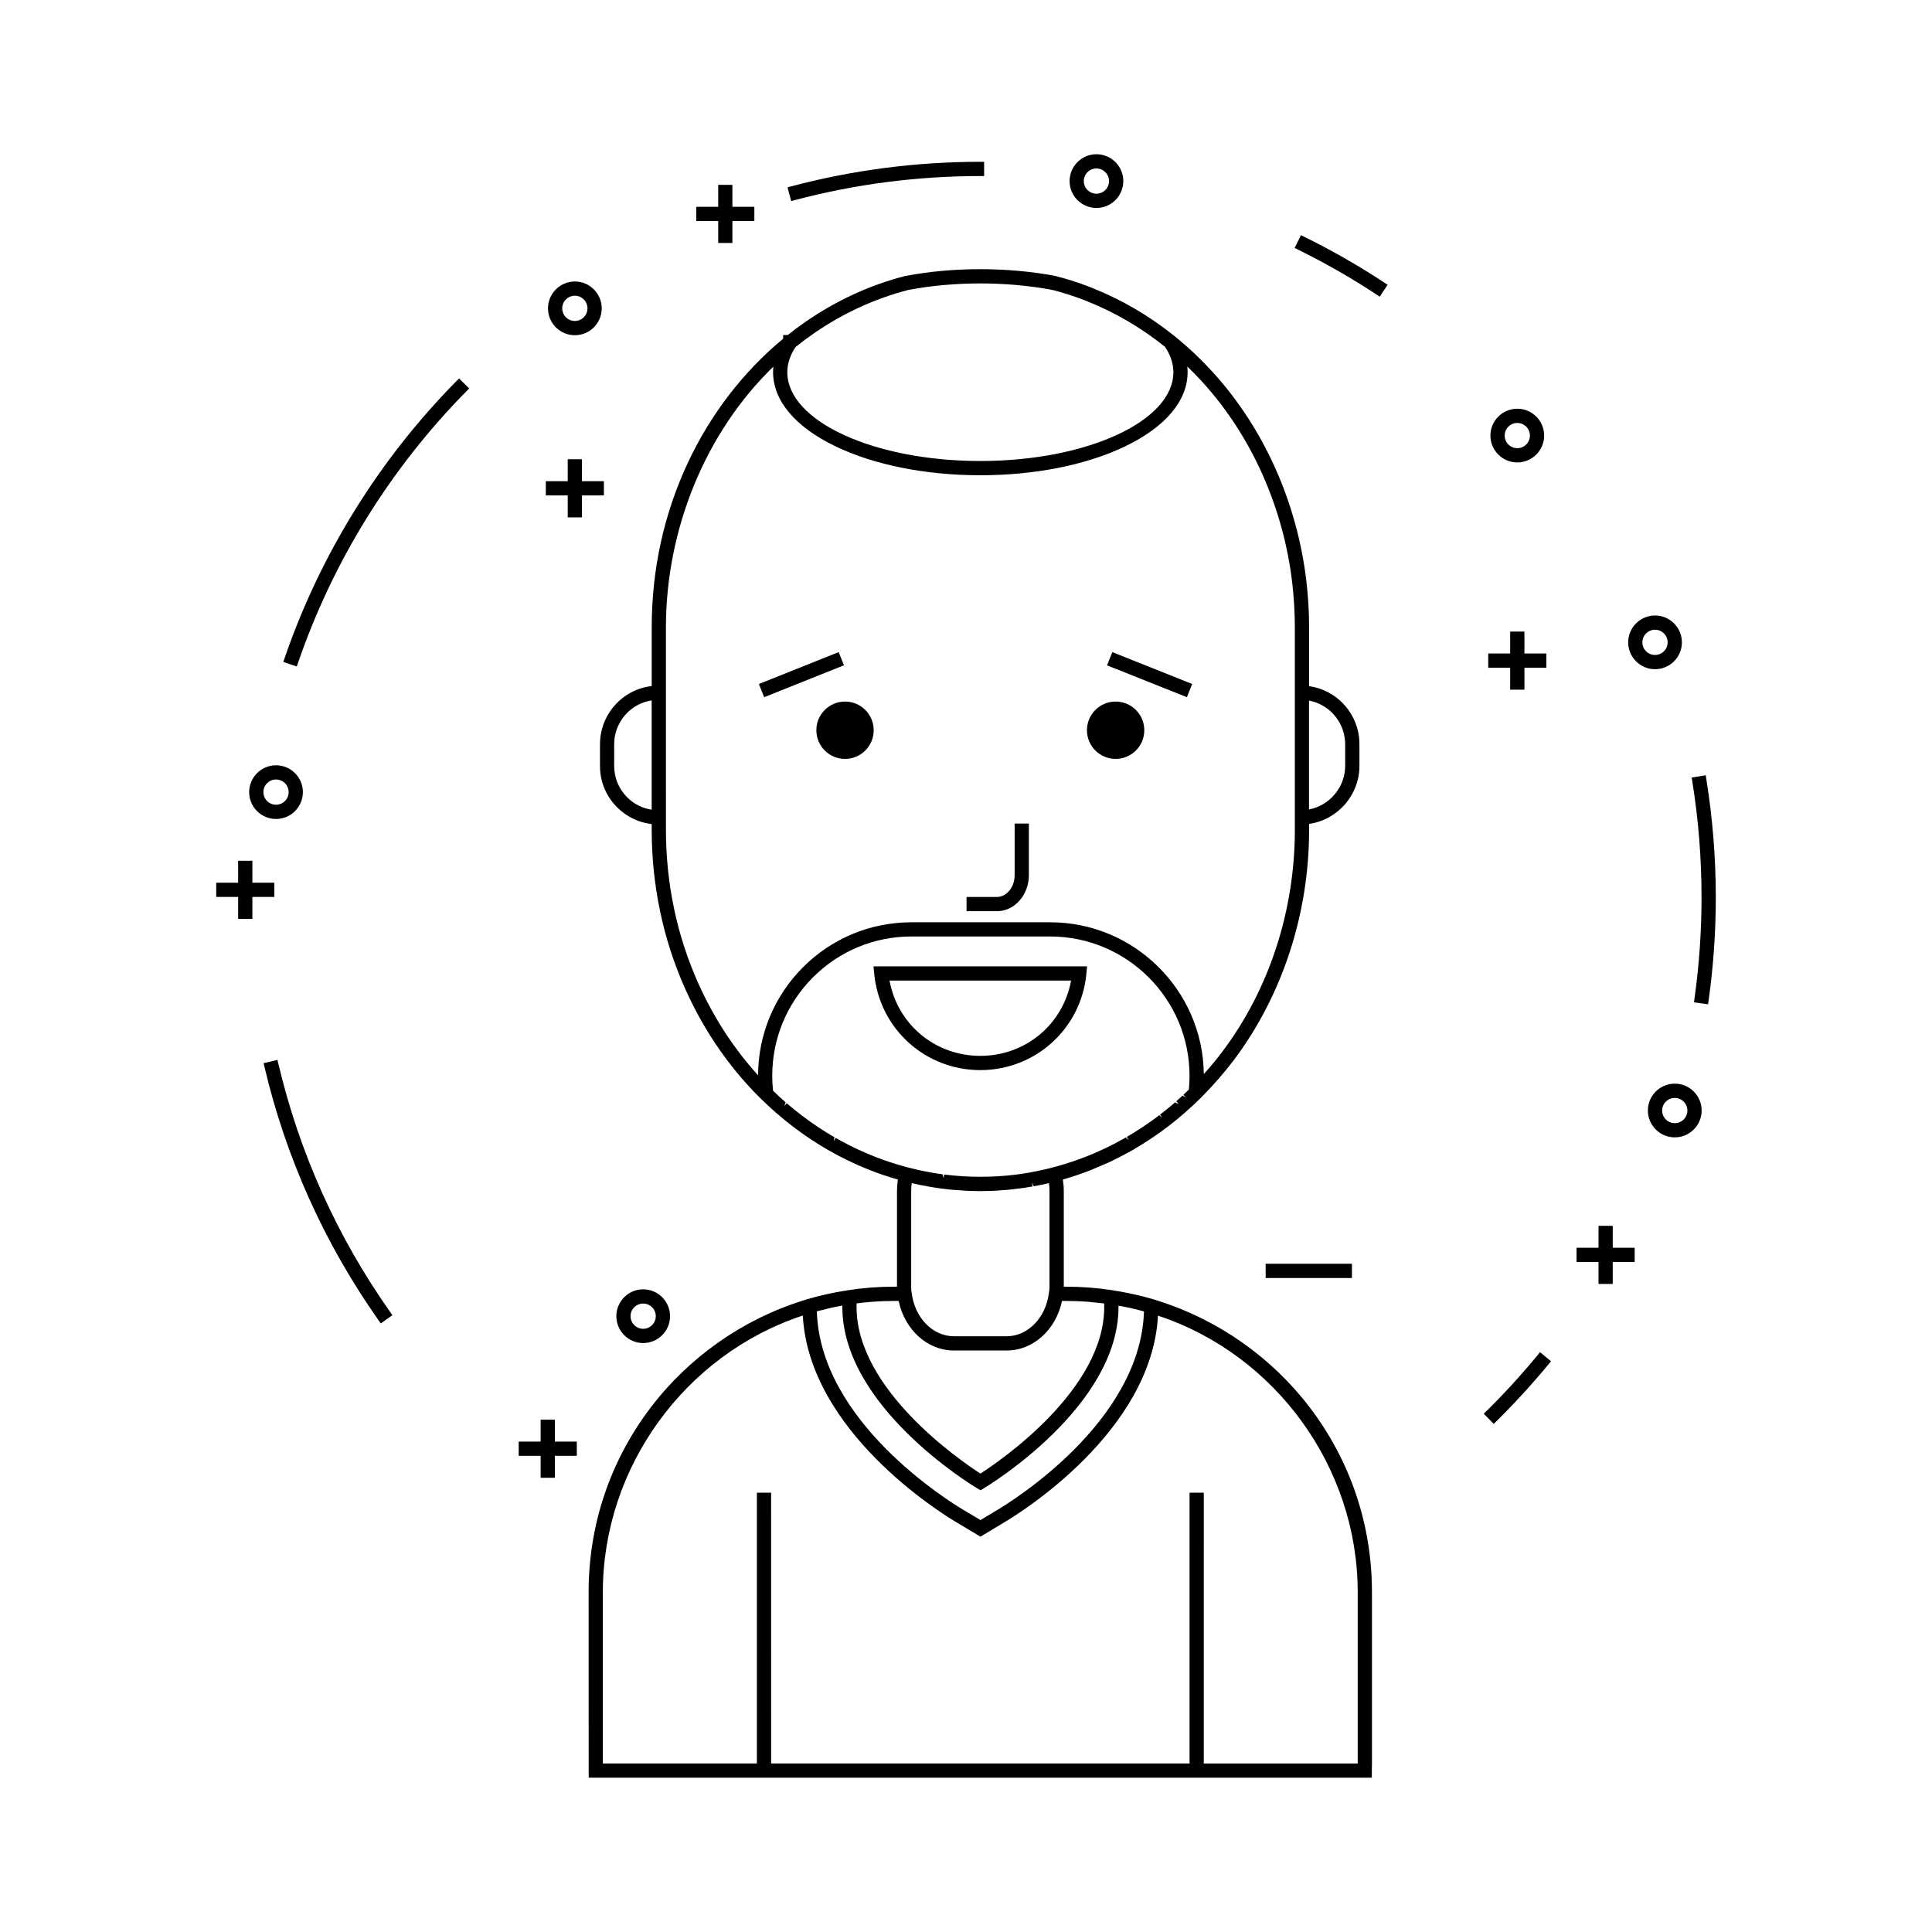 <?xml version="1.0" encoding="UTF-8"?>
<!-- Uploaded to: SVG Repo, www.svgrepo.com, Generator: SVG Repo Mixer Tools -->
<svg fill="#000000" width="800px" height="800px" version="1.1" viewBox="144 144 512 512" xmlns="http://www.w3.org/2000/svg">
 <g>
  <path d="m450.95 488.74-1.344-0.418c-2.926-0.875-5.981-1.578-9.301-2.144l-1.578-0.262c-3.914-0.613-7.977-0.926-12.07-0.926h-0.742v-0.035-25.328c0-1.004-0.086-2.016-0.246-3.039 2.43-0.691 4.871-1.512 7.262-2.445l4.672-1.984c0.5-0.223 0.988-0.453 1.461-0.691l3.004-1.543c0.754-0.406 1.5-0.812 2.246-1.238l0.508-0.293v-0.016c0.578-0.336 1.16-0.695 1.75-1.055l0.312-0.191c1.527-0.957 3.027-1.949 4.5-3.008l0.211-0.156c0.645-0.465 1.273-0.938 1.898-1.41l0.277-0.211c1.414-1.09 2.812-2.227 4.156-3.402l0.328-0.301c0.57-0.5 1.133-0.992 1.676-1.5l0.348-0.332c0.648-0.598 1.293-1.211 1.953-1.855l0.273-0.289c3.148-3.18 6.039-6.508 8.594-9.898 12.785-17.078 19.828-38.684 19.828-60.836v-1.594c7.551-1.066 13.336-7.637 13.336-15.348v-5.793c0-0.664-0.051-1.34-0.121-2.023-0.441-3.359-2.004-6.535-4.41-8.938-1.691-1.699-3.789-2.992-6.055-3.754-0.898-0.297-1.812-0.508-2.75-0.637v-15.531c0-4.019-0.238-8.117-0.707-12.176-2.43-20.871-11.219-40.562-24.746-55.43-3.129-3.449-6.535-6.672-10.133-9.574-6.656-5.367-13.949-9.652-21.676-12.734l-1.426-0.57c-2.742-1.039-5.566-1.934-8.289-2.625l-0.352-0.098c-12.676-2.371-27.07-2.352-39.383-0.02l-0.359 0.059c-9.316 2.394-18.156 6.453-26.293 12.07-1.641 1.129-3.254 2.324-4.801 3.559l-1.219 0.012v0.977c-10.473 8.645-19.172 19.938-25.164 32.676-6.414 13.637-9.668 28.406-9.668 43.883v15.488c-1.066 0.121-2.109 0.348-3.109 0.68-5.598 1.863-9.707 6.848-10.465 12.695-0.086 0.672-0.133 1.352-0.133 2.016v5.793c0 4.144 1.617 8.039 4.551 10.957 2.481 2.484 5.699 4.039 9.152 4.438v1.543c0 7.269 0.75 14.531 2.227 21.578 2.977 14.258 9.062 27.82 17.602 39.23 1.754 2.348 3.648 4.637 5.613 6.801 1.02 1.133 2.137 2.293 3.402 3.535l0.211 0.203c0.625 0.613 1.258 1.223 1.898 1.812l0.367 0.332c0.562 0.52 1.133 1.023 1.703 1.531l0.262 0.223c1.367 1.18 2.762 2.316 4.359 3.531 2.09 1.586 4.312 3.125 6.613 4.555l0.309 0.188v0.004c0.699 0.43 1.402 0.852 2.246 1.336 0.727 0.422 1.449 0.82 2.191 1.215l0.672 0.348c0.469 0.246 0.938 0.488 1.414 0.73l2.004 0.969c0.945 0.441 1.91 0.871 2.871 1.273l0.191 0.082c0.543 0.227 1.094 0.449 1.75 0.711 2.402 0.941 4.867 1.773 7.34 2.469-0.16 1.02-0.242 2.035-0.242 3.027v25.328 0.035h-0.727c-4.141 0-8.219 0.312-12.148 0.926l-0.695 0.109c-3.367 0.523-6.762 1.285-10.09 2.246l-1.367 0.418v0.016c-15.871 4.969-30.137 15.008-40.246 28.312-10.762 14.172-16.449 31.086-16.449 48.926l0.02 49.176h207.54v-1.883c0-0.242 0-0.488 0.012-0.742 0.012-0.289 0.02-0.57 0.02-0.863v-45.684c0-17.828-5.684-34.738-16.434-48.895-10.082-13.281-24.34-23.316-40.199-28.301zm-87.707-44.496-0.273-0.16c-1.445-0.902-2.867-1.844-4.344-2.891-0.684-0.5-1.371-0.992-2.125-1.57-1.367-1.039-2.699-2.133-4.012-3.254l-0.656 0.766 0.371-1.008c-0.562-0.5-1.137-1.004-1.676-1.5l-0.242-0.227c-0.48-0.438-0.953-0.898-1.422-1.355-0.145-1.246-0.215-2.562-0.215-3.926 0-9.855 3.84-19.133 10.812-26.129 6.969-6.973 16.238-10.812 26.105-10.812h36.738c20.363 0 36.934 16.57 36.934 36.934 0 1.246-0.059 2.434-0.176 3.629-0.48 0.469-0.961 0.934-1.445 1.387l0.691 0.734-0.91-0.527c-0.555 0.52-1.117 1.02-1.676 1.516l0.672 0.75-1.004-0.457c-1.301 1.125-2.613 2.207-3.969 3.246l0.613 0.801-0.828-0.645c-0.625 0.488-1.27 0.957-2.098 1.547-1.426 1.023-2.852 1.98-4.258 2.84l-0.316 0.207c-0.637 0.383-1.27 0.766-1.914 1.145l0.508 0.871-0.781-0.711c-0.695 0.398-1.391 0.785-2.277 1.258l-0.387 0.203c-0.488 0.266-0.973 0.52-1.465 0.762l-0.902 0.438c-0.383 0.191-0.777 0.371-1.152 0.543l-0.328 0.145c-0.59 0.273-1.188 0.539-1.832 0.812l-0.551 0.242c-0.492 0.211-0.984 0.406-1.484 0.605l-0.438 0.168c-4.551 1.773-9.309 3.117-14.203 4.019-0.18 0.051-0.367 0.082-0.609 0.117l-1.359 0.227c-0.527 0.082-1.059 0.156-1.586 0.227l-0.301 0.047c-6.348 0.797-12.914 0.797-19.277 0l-0.125 0.996-0.293-1.059c-0.535-0.07-1.066-0.145-1.586-0.223-0.418-0.07-0.84-0.137-1.301-0.223l-0.57-0.102c-4.883-0.887-9.684-2.242-14.277-4.035-1.566-0.609-3.113-1.27-4.66-1.996-0.281-0.125-0.562-0.262-0.863-0.402-0.332-0.156-0.672-0.316-1.02-0.5-0.441-0.227-0.898-0.457-1.367-0.707-0.203-0.102-0.402-0.203-0.621-0.316-0.691-0.363-1.371-0.742-2.051-1.133l-0.504 0.871 0.172-1.074c-0.625-0.332-1.242-0.707-1.887-1.109zm-56.473-103.04c0-0.508 0.035-1.027 0.098-1.531 0.574-4.418 3.684-8.188 7.918-9.598 0.613-0.207 1.254-0.359 1.914-0.457v28.965c-2.449-0.371-4.727-1.523-6.492-3.285-2.215-2.211-3.441-5.152-3.441-8.293l-0.004-5.801zm185.7-11.129c1.715 0.574 3.289 1.551 4.566 2.836 1.82 1.812 3.008 4.219 3.34 6.766 0.07 0.504 0.105 1.023 0.105 1.531v5.793c0 5.617-4.125 10.48-9.578 11.512v-28.844c0.527 0.105 1.055 0.238 1.566 0.406zm-126.99-67.762c10.273 4.922 23.879 7.633 38.32 7.633 14.445 0 28.059-2.711 38.32-7.633 10.711-5.129 16.609-12.117 16.609-19.672 0-0.508-0.031-1.012-0.086-1.523 1.402 1.352 2.75 2.734 4.027 4.141 13.008 14.293 21.461 33.234 23.801 53.324 0.449 3.965 0.676 7.914 0.676 11.75v53.617c0 21.352-6.777 42.152-19.074 58.566-1.535 2.051-3.231 4.102-5.047 6.117-0.266-22.219-18.426-40.219-40.707-40.219h-36.738c-10.871 0-21.094 4.231-28.777 11.914-7.644 7.668-11.863 17.836-11.91 28.633-1.82-2-3.617-4.18-5.344-6.473-8.203-10.949-14.055-23.996-16.93-37.742-1.422-6.812-2.141-13.809-2.141-20.801l-0.004-53.617c0-26.254 10.594-51.855 28.48-69.172-0.055 0.5-0.082 0.992-0.082 1.484 0.008 7.555 5.902 14.543 16.605 19.672zm19.191-41.469 0.059-0.012c12.031-2.262 25.598-2.297 37.699-0.086l0.516 0.133 0.039-0.031c2.656 0.695 5.32 1.535 7.891 2.504l1.387 0.555c7.281 2.91 14.172 6.949 20.477 12 1.473 2.195 2.215 4.457 2.215 6.731 0 12.977-22.949 23.531-51.156 23.531s-51.152-10.555-51.152-23.531c0-2.258 0.734-4.508 2.195-6.691l0.098-0.074c1.535-1.23 3.141-2.418 4.769-3.547 7.719-5.324 16.117-9.188 24.965-11.48zm-23.824 270.58 3.582-0.887c0.527-0.109 1.062-0.223 1.613-0.316l0.898-0.176c0.102-0.016 0.195-0.035 0.293-0.051v0.387c0 26.289 34.184 47.109 35.645 47.984l0.977 0.578 0.953-0.578c1.449-0.875 35.605-21.719 35.605-47.984 0-0.121 0-0.246-0.004-0.367 0.137 0.023 0.277 0.051 0.414 0.074 0.195 0.035 0.383 0.074 0.562 0.105l0.316 0.066c0.555 0.105 1.113 0.215 1.641 0.328l1.027 0.246c0.48 0.105 0.961 0.223 1.445 0.348l1.043 0.277c0.102 0.023 0.203 0.055 0.309 0.086-0.898 29.234-34.98 50.301-38.898 52.629l-4.43 2.656-4.473-2.66c-3.918-2.324-38.023-23.391-38.891-52.645 0.117-0.035 0.238-0.066 0.371-0.102zm35-32.172c0.371 0.035 0.75 0.066 1.258 0.105l2.133 0.145c0.457 0.035 0.91 0.059 1.375 0.082l0.922 0.031c0.637 0.023 1.27 0.035 1.914 0.035l0.352 0.012 0.344-0.012c0.645 0 1.285-0.012 1.906-0.035l0.957-0.031c0.457-0.02 0.918-0.047 1.438-0.086l2.144-0.152c0.398-0.031 0.789-0.07 1.152-0.105 0.207-0.016 0.406-0.039 0.828-0.09 0.996-0.109 2-0.238 3.004-0.379l0.594-0.105c0.492-0.082 0.984-0.156 1.484-0.25l-0.184-0.988 0.484 0.945c1.359-0.246 2.699-0.523 4.039-0.836 0.098 0.68 0.137 1.371 0.137 2.082v25.332c0 0.301-0.004 0.562-0.02 0.812l-0.145 0.891c-0.785 6.539-5.582 11.465-11.156 11.465h-14.047c-5.57 0-10.367-4.934-11.148-11.465l-0.117-0.777c-0.02-0.324-0.02-0.641-0.02-0.926v-25.332h0.004c0-0.691 0.047-1.387 0.137-2.082 1.355 0.316 2.781 0.609 4.328 0.887 0.59 0.105 1.18 0.195 1.812 0.301l0.273 0.047c1.062 0.156 2.121 0.293 3.367 0.43zm0.926 42.641h14.047c6.984 0 13.012-5.473 14.621-13.129h1.219c0.953 0 1.906 0.02 2.852 0.055l0.938 0.051c0.625 0.031 1.246 0.059 1.859 0.105l4.301 0.457c0.012 0.316 0.02 0.641 0.02 0.957 0 21.938-27.57 40.754-32.805 44.129-5.234-3.379-32.828-22.234-32.828-44.129v-0.961l0.707-0.098c0.262-0.035 0.523-0.07 0.812-0.102 0.383-0.047 0.77-0.086 1.152-0.117l1.613-0.141c0.625-0.051 1.25-0.074 1.867-0.105l0.953-0.051c0.945-0.035 1.906-0.055 2.871-0.055h1.18c1.605 7.66 7.637 13.133 14.621 13.133zm7.066 49.332 6.352-3.82c4.039-2.394 39.016-23.973 40.688-54.742 31.23 10.328 52.93 40.266 52.93 73.285v45.41h-40.797l0.004-71.781h-3.769v71.766h-110.89l-0.004-71.766h-3.773v71.766h-40.82v-45.398c0-33.055 21.723-63.008 52.992-73.312 1.652 30.719 36.641 52.375 40.676 54.773z"/>
  <path d="m447.25 337.52c0 4.199-3.402 7.598-7.598 7.598-4.195 0-7.598-3.398-7.598-7.598 0-4.195 3.402-7.598 7.598-7.598 4.195 0 7.598 3.402 7.598 7.598"/>
  <path d="m375.54 337.52c0 4.199-3.402 7.598-7.598 7.598-4.199 0-7.598-3.398-7.598-7.598 0-4.195 3.398-7.598 7.598-7.598 4.195 0 7.598 3.402 7.598 7.598"/>
  <path d="m403.79 427.59c14.59 0 26.668-10.934 28.102-25.426l0.195-2.074h-56.605l0.207 2.082c1.438 14.488 13.52 25.418 28.102 25.418zm24.062-23.723c-2.144 11.629-12.082 19.945-24.059 19.945-11.98 0-21.922-8.316-24.059-19.945z"/>
  <path d="m416.66 375.92v-13.668h-3.769v13.668c0 3.188-2.109 5.785-4.711 5.785l-8.035-0.004v3.777h8.035c4.676 0.004 8.48-4.285 8.48-9.559z"/>
  <path d="m367.66 320.31-21.152 8.453-1.398-3.5 21.152-8.453z"/>
  <path d="m438.78 316.82 21.156 8.441-1.398 3.504-21.156-8.441z"/>
  <path d="m217.76 425.86-0.23-0.977-3.672 0.867 0.23 0.977c5.699 24.168 15.875 46.762 30.238 67.172l0.578 0.82 3.09-2.176-0.578-0.82c-14.086-19.984-24.059-42.141-29.656-65.863z"/>
  <path d="m551.48 503.13c-4.262 5.168-8.816 10.16-13.547 14.816l-0.719 0.711 2.644 2.684 0.719-0.711c4.781-4.707 9.43-9.785 13.816-15.105l0.641-0.777-2.91-2.41z"/>
  <path d="m596.19 350.45-0.156-0.992-3.723 0.598 0.16 0.992c1.629 10.07 2.453 20.414 2.453 30.754 0 8.996-0.629 18.027-1.867 26.832l-0.137 0.996 3.734 0.523 0.141-0.992c1.266-9.008 1.91-18.211 1.91-27.363-0.004-10.477-0.848-21.027-2.516-31.348z"/>
  <path d="m489.67 206.77-0.902-0.438-1.668 3.387 0.906 0.441c7.144 3.512 14.141 7.516 20.801 11.906l0.84 0.555 2.082-3.152-0.84-0.555c-6.766-4.461-13.902-8.543-21.219-12.145z"/>
  <path d="m354.64 197.03c15.949-4.231 32.484-6.375 49.156-6.375h1.008v-3.777h-1.008c-16.988 0-33.852 2.191-50.117 6.504l-0.973 0.258 0.961 3.648z"/>
  <path d="m264.94 245.01c-10.211 10.359-19.27 21.875-26.918 34.223-7.644 12.324-13.91 25.523-18.617 39.227l-0.328 0.953 3.566 1.223 0.328-0.953c4.613-13.43 10.75-26.371 18.254-38.465 7.508-12.105 16.391-23.402 26.406-33.562l0.707-0.715-2.684-2.648z"/>
  <path d="m334.33 208.39h3.766v-5.812h5.816v-3.773h-5.816v-5.816h-3.766v5.816h-5.816v3.773h5.816z"/>
  <path d="m216.7 377.93h-5.816v-5.816h-3.773v5.816h-5.812v3.766h5.812v5.816h3.773v-5.816h5.816z"/>
  <path d="m291.04 520.22h-3.766v5.816h-5.816v3.769h5.816v5.824h3.766v-5.824h5.82v-3.769h-5.82z"/>
  <path d="m544.21 326.77h3.781v-5.812h5.809v-3.773h-5.809v-5.812h-3.781v5.812h-5.812v3.773h5.812z"/>
  <path d="m304.04 271.52h-5.809v-5.812h-3.773v5.812h-5.812v3.773h5.812v5.816h3.773v-5.816h5.809z"/>
  <path d="m571.39 468.86h-3.769v5.805h-5.82v3.777h5.82v5.82h3.769v-5.82h5.812v-3.777h-5.812z"/>
  <path d="m546.1 266.55c3.926 0 7.117-3.195 7.117-7.117 0-3.926-3.195-7.117-7.117-7.117-3.926 0-7.125 3.195-7.125 7.117s3.199 7.117 7.125 7.117zm0-10.465c1.844 0 3.344 1.5 3.344 3.344s-1.5 3.344-3.344 3.344-3.344-1.496-3.344-3.344 1.5-3.344 3.344-3.344z"/>
  <path d="m296.34 232.84c3.926 0 7.125-3.195 7.125-7.117 0-3.926-3.195-7.125-7.125-7.125s-7.117 3.195-7.117 7.125c0 3.93 3.188 7.117 7.117 7.117zm0-10.469c1.844 0 3.344 1.5 3.344 3.344s-1.5 3.344-3.344 3.344-3.344-1.496-3.344-3.344 1.5-3.344 3.344-3.344z"/>
  <path d="m217.15 361.04c3.926 0 7.117-3.195 7.117-7.117 0-3.926-3.195-7.117-7.117-7.117-3.926 0-7.117 3.195-7.117 7.117-0.004 3.922 3.191 7.117 7.117 7.117zm0-10.465c1.844 0 3.344 1.5 3.344 3.344s-1.496 3.344-3.344 3.344-3.344-1.496-3.344-3.344c-0.004-1.848 1.5-3.344 3.344-3.344z"/>
  <path d="m587.83 431.18c-3.926 0-7.125 3.195-7.125 7.117 0 3.926 3.199 7.117 7.125 7.117s7.125-3.195 7.125-7.117-3.195-7.117-7.125-7.117zm0 10.465c-1.844 0-3.344-1.496-3.344-3.34s1.5-3.34 3.344-3.34 3.344 1.496 3.344 3.34c0.004 1.844-1.5 3.34-3.344 3.34z"/>
  <path d="m589.72 314.23c0-3.926-3.195-7.117-7.117-7.117-3.926 0-7.117 3.195-7.117 7.117 0 3.926 3.195 7.117 7.117 7.117 3.922 0 7.117-3.195 7.117-7.117zm-7.121-3.348c1.844 0 3.34 1.5 3.34 3.344s-1.496 3.344-3.34 3.344c-1.848 0-3.352-1.496-3.352-3.344 0.004-1.848 1.504-3.344 3.352-3.344z"/>
  <path d="m434.57 199.11c3.926 0 7.117-3.195 7.117-7.117 0-3.926-3.188-7.121-7.117-7.121-3.93 0-7.117 3.195-7.117 7.117-0.004 3.926 3.191 7.121 7.117 7.121zm0-10.465c1.844 0 3.34 1.496 3.34 3.344 0 1.848-1.496 3.344-3.34 3.344-1.848 0-3.352-1.5-3.352-3.344 0-1.84 1.5-3.344 3.352-3.344z"/>
  <path d="m321.57 492.8c0-3.926-3.195-7.117-7.117-7.117-3.926 0-7.117 3.195-7.117 7.117 0 3.926 3.195 7.125 7.117 7.125s7.117-3.199 7.117-7.125zm-7.125-3.344c1.844 0 3.344 1.5 3.344 3.344s-1.496 3.344-3.344 3.344c-1.848 0-3.344-1.5-3.344-3.344s1.5-3.344 3.344-3.344z"/>
  <path d="m479.41 478.91h22.867v3.777h-22.867z"/>
 </g>
</svg>
